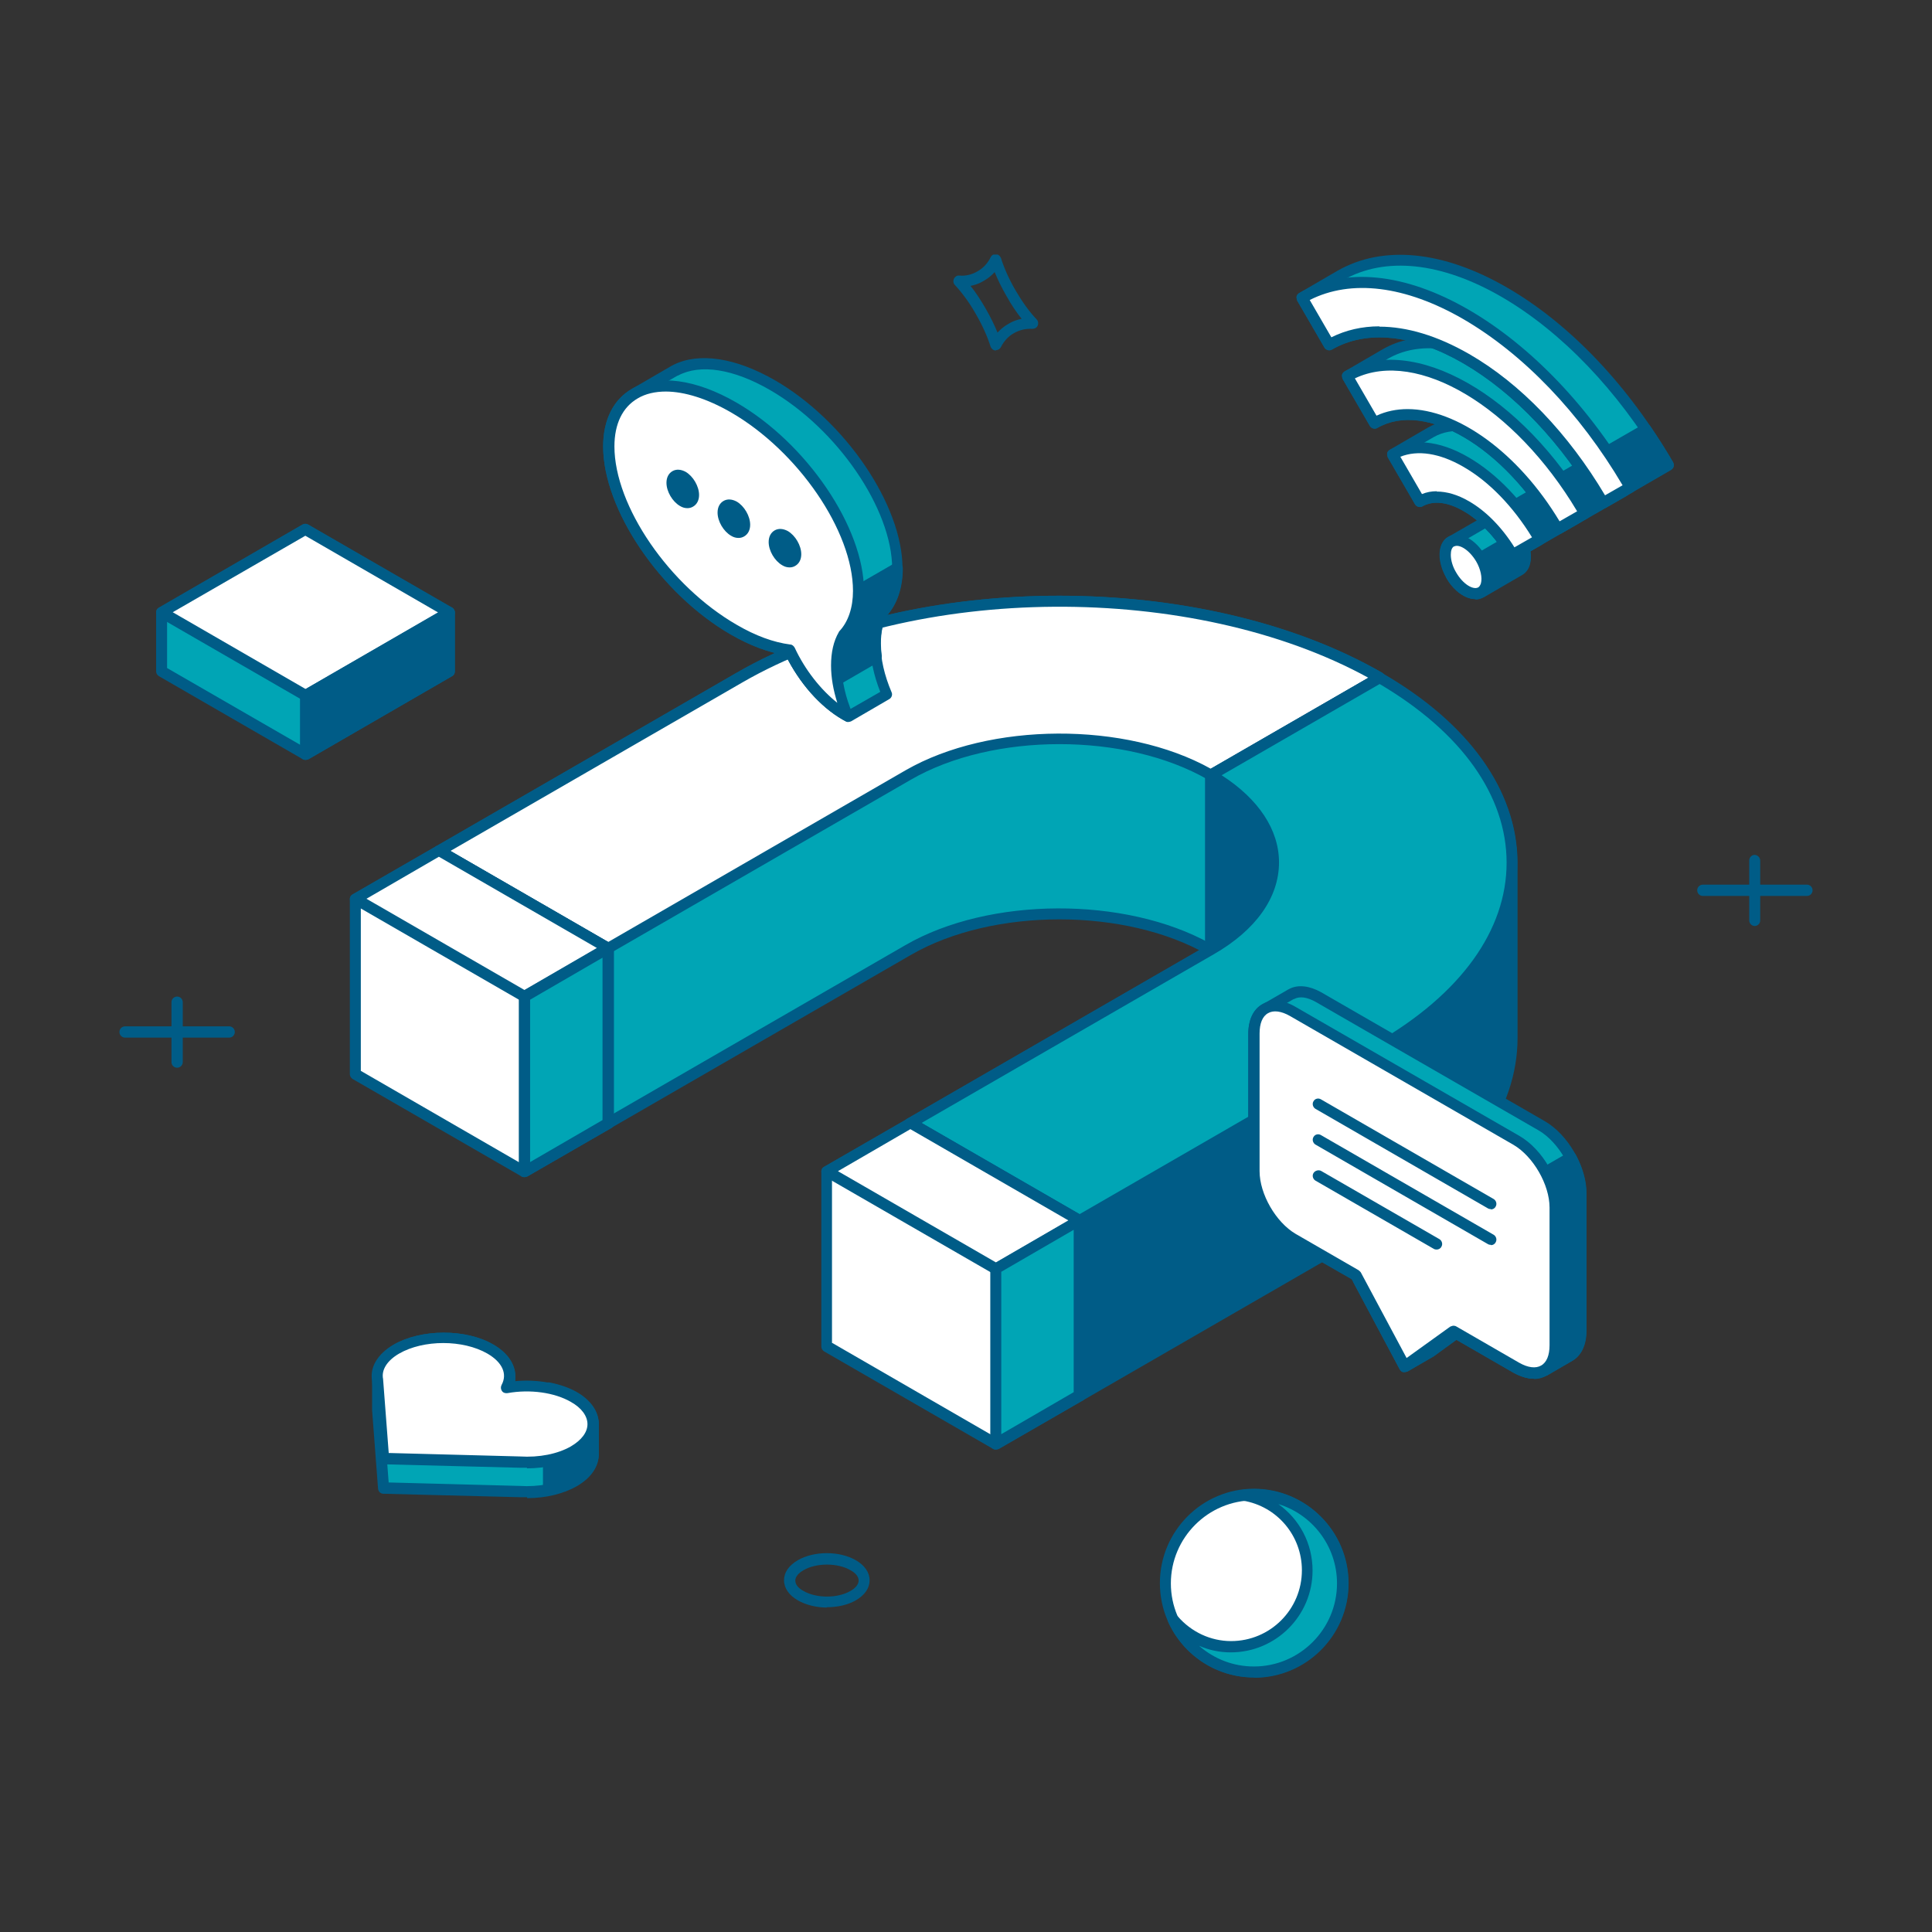 <?xml version="1.0" encoding="UTF-8"?>
<svg id="Calque_1" data-name="Calque 1" xmlns="http://www.w3.org/2000/svg" xmlns:xlink="http://www.w3.org/1999/xlink" viewBox="0 0 61.63 61.63">
  <rect x="0" y="0" width="61.63" height="61.63" fill="#333333" stroke="none"/>
  <defs>
    <style>
      .cls-1 {
        fill: none;
      }

      .cls-1, .cls-2, .cls-3, .cls-4 {
        stroke-width: 0px;
      }

      .cls-2 {
        fill: #005c87;
      }

      .cls-5 {
        clip-path: url(#clippath);
      }

      .cls-3 {
        fill: #fff;
      }

      .cls-4 {
        fill: #00a5b5;
      }
    </style>
    <clipPath id="clippath">
      <rect class="cls-1" x="3.82" y="8.12" width="54" height="45.4"/>
    </clipPath>
  </defs>
  <g class="cls-5">
    <g>
      <path class="cls-2" d="M26.38,51.28c-.33,0-.67-.08-.93-.23-.28-.16-.44-.39-.44-.64s.15-.47.44-.64c.52-.3,1.33-.3,1.85,0,.28.16.44.39.44.64,0,.25-.15.47-.44.64-.26.15-.59.22-.93.22h0ZM26.38,49.91c-.27,0-.55.06-.75.18-.16.09-.26.21-.26.33s.09.24.26.33c.41.24,1.09.24,1.5,0,.16-.09.26-.21.26-.33s-.09-.24-.26-.33c-.2-.12-.48-.18-.75-.18h0Z"/>
      <path class="cls-2" d="M55.98,29.54c-.1,0-.18-.08-.18-.18v-1.91c0-.1.08-.18.17-.18s.18.08.18.18v1.91c0,.1-.08.18-.18.18h0Z"/>
      <path class="cls-2" d="M57.64,28.58h-3.32c-.1,0-.18-.08-.18-.18s.08-.18.18-.18h3.32c.1,0,.18.08.18.18s-.08.18-.18.18h0Z"/>
      <path class="cls-2" d="M5.65,34.06c-.1,0-.18-.08-.18-.18v-1.91c0-.1.08-.18.18-.18s.18.08.18.18v1.91c0,.1-.08.18-.18.18Z"/>
      <path class="cls-2" d="M7.31,33.1h-3.32c-.1,0-.18-.08-.18-.18s.08-.18.18-.18h3.32c.1,0,.18.08.18.18s-.08.18-.18.18Z"/>
      <path class="cls-2" d="M31.77,11.18s0,0-.01,0c-.07,0-.13-.05-.16-.12-.1-.32-.26-.68-.47-1.04-.2-.36-.44-.68-.67-.93-.05-.05-.06-.13-.03-.2.03-.06.1-.11.17-.1.2.02.41-.03.59-.14.18-.1.32-.26.41-.44.03-.07.1-.11.17-.1.07,0,.13.05.16.12.1.32.26.68.47,1.04h0c.21.36.44.68.67.92.05.05.06.13.03.2-.03.07-.1.1-.17.1-.2-.01-.4.03-.59.14-.18.1-.32.26-.41.44-.03.06-.09.1-.16.1ZM30.96,9.12c.17.21.33.46.48.72.15.26.28.52.38.77.1-.11.21-.2.35-.28.13-.08.27-.13.42-.16-.17-.21-.33-.45-.48-.72-.15-.26-.28-.52-.38-.77-.1.11-.21.2-.35.28-.13.08-.27.13-.42.16h0Z"/>
      <path class="cls-4" d="M14.33,19.53l-4.59-2.65-4.58,2.65v1.89l4.59,2.65,4.58-2.65v-1.89Z"/>
      <path class="cls-2" d="M9.75,24.24s-.06,0-.09-.02l-4.59-2.65c-.05-.03-.09-.09-.09-.15v-1.89c0-.06.03-.12.09-.15l4.58-2.65c.05-.03.12-.03.18,0l4.59,2.65c.05.03.09.09.09.15v1.89c0,.06-.03.12-.09.15l-4.58,2.65s-.06.02-.09.02ZM5.33,21.31l4.42,2.55,4.41-2.54v-1.68l-4.42-2.55-4.41,2.54v1.68Z"/>
      <path class="cls-3" d="M14.33,19.53l-4.59-2.65-4.58,2.65,4.59,2.65,4.58-2.65Z"/>
      <path class="cls-2" d="M9.75,22.36s-.06,0-.09-.02l-4.59-2.65c-.05-.03-.09-.09-.09-.15s.03-.12.09-.15l4.58-2.65c.05-.03.12-.03.18,0l4.59,2.65c.05.03.09.09.09.15s-.03.12-.09.15l-4.58,2.65s-.06.02-.09.02ZM5.51,19.53l4.24,2.45,4.23-2.44-4.24-2.45-4.23,2.44Z"/>
      <path class="cls-2" d="M9.75,22.18v1.89l4.58-2.65v-1.89l-4.58,2.65Z"/>
      <path class="cls-2" d="M9.75,24.24s-.06,0-.09-.02c-.05-.03-.09-.09-.09-.15v-1.89c0-.06.03-.12.09-.15l4.58-2.65c.05-.03.12-.03.18,0,.05.03.09.09.09.15v1.89c0,.06-.03.12-.09.15l-4.58,2.65s-.06.02-.09.02h0ZM9.92,22.28v1.48l4.23-2.44v-1.48l-4.23,2.44Z"/>
      <path class="cls-3" d="M42.83,50.51c0-1.56-1.27-2.83-2.83-2.83s-2.83,1.27-2.83,2.83,1.27,2.83,2.83,2.83,2.83-1.27,2.83-2.83Z"/>
      <path class="cls-2" d="M40,53.51c-1.66,0-3-1.35-3-3.01s1.35-3.01,3-3.01,3.01,1.35,3.01,3.01-1.35,3.01-3.01,3.01ZM40,47.86c-1.46,0-2.65,1.19-2.65,2.65s1.19,2.65,2.65,2.65,2.65-1.19,2.65-2.65-1.19-2.65-2.65-2.65Z"/>
      <path class="cls-4" d="M40,47.68c-.11,0-.22,0-.33.02,1.15.19,2.03,1.19,2.03,2.39,0,1.34-1.09,2.44-2.44,2.44-.74,0-1.39-.33-1.83-.85.45.98,1.43,1.66,2.57,1.66,1.56,0,2.83-1.27,2.83-2.83s-1.27-2.83-2.83-2.83h0Z"/>
      <path class="cls-2" d="M40,53.51c-1.17,0-2.24-.69-2.73-1.76-.04-.08,0-.17.07-.22.07-.05.17-.03.23.03.43.5,1.05.79,1.7.79,1.25,0,2.26-1.01,2.26-2.26,0-1.1-.79-2.04-1.88-2.22-.09-.01-.15-.09-.15-.18,0-.09.07-.16.16-.17.12-.01.23-.02.35-.02,1.66,0,3.01,1.35,3.01,3.01s-1.35,3.01-3.01,3.01h0ZM38.25,52.5c.48.42,1.09.66,1.75.66,1.46,0,2.65-1.19,2.65-2.65,0-1.19-.79-2.2-1.87-2.53.67.48,1.09,1.25,1.09,2.12,0,1.44-1.17,2.61-2.61,2.61-.35,0-.69-.07-1.01-.21Z"/>
      <path class="cls-4" d="M18.92,45.42c0-.31-.21-.63-.62-.87-.55-.32-1.33-.42-2.04-.31v-.39h0c0-.3-.21-.61-.61-.84-.83-.48-2.17-.48-3,0-.4.23-.59.54-.6.84h-.01v.96h.01s0,.09,0,.14l.19,2.5,4.33.11c.62.04,1.26-.07,1.73-.34.4-.23.61-.54.62-.84h0v-.97h0Z"/>
      <path class="cls-2" d="M16.81,47.76c-.08,0-.17,0-.25,0l-4.33-.11c-.09,0-.16-.07-.17-.16l-.19-2.5s0-.06,0-.1c0-.02,0-.04,0-.05v-.96s0-.05.02-.07c.04-.36.28-.68.68-.92.87-.5,2.3-.51,3.17,0,.42.24.67.58.7.95,0,.01,0,.03,0,.05v.19c.72-.07,1.44.06,1.95.35.46.26.71.63.71,1.02v.97s0,.03,0,.04c-.03.37-.27.7-.7.95-.42.24-.98.38-1.58.38h0ZM12.4,47.29l4.17.11c.62.04,1.21-.08,1.63-.32.33-.19.52-.44.53-.7,0-.01,0-.02,0-.03v-.93c0-.26-.19-.51-.53-.71-.49-.28-1.23-.39-1.93-.28-.05,0-.1,0-.14-.04-.04-.03-.06-.08-.06-.13v-.35s0-.02,0-.03c0-.25-.19-.5-.52-.69-.78-.45-2.04-.45-2.82,0-.33.19-.5.43-.51.69,0,.02,0,.04-.01.06v.84s.01.04.01.06v.06s0,.04,0,.05l.18,2.36h0Z"/>
      <path class="cls-2" d="M18.3,44.56c-.23-.13-.51-.22-.8-.28v3.24c.29-.06.57-.15.8-.29.4-.23.61-.54.62-.84h0v-.97c0-.31-.21-.63-.62-.87h0Z"/>
      <path class="cls-2" d="M17.49,47.7s-.08-.01-.11-.04c-.04-.03-.06-.08-.06-.14v-3.24c0-.05.02-.1.06-.14.04-.03.09-.05.15-.04.35.07.63.17.86.3.46.26.71.63.71,1.02v.97s0,.03,0,.04c-.03.37-.27.7-.7.95-.24.14-.53.24-.86.31-.01,0-.02,0-.03,0h0ZM17.67,44.5v2.79c.2-.05.38-.13.54-.22.33-.19.52-.44.53-.69,0-.01,0-.02,0-.03v-.93c0-.26-.19-.51-.53-.71-.15-.09-.32-.15-.54-.21h0Z"/>
      <path class="cls-3" d="M18.3,46.29c.83-.48.82-1.25,0-1.73-.58-.33-1.41-.43-2.14-.3.23-.42.07-.9-.51-1.24-.83-.48-2.17-.48-3,0-.47.27-.66.64-.6,1l.19,2.5,4.33.11c.62.04,1.26-.07,1.73-.34h0Z"/>
      <path class="cls-2" d="M16.81,46.82c-.08,0-.17,0-.25,0l-4.33-.11c-.09,0-.16-.07-.17-.16l-.19-2.5c-.08-.43.17-.86.69-1.16.87-.5,2.3-.51,3.17,0,.52.3.77.74.69,1.17.71-.07,1.44.06,1.97.36.46.26.71.63.71,1.02s-.25.75-.71,1.02c-.42.24-.98.38-1.58.38h0ZM12.41,46.35l4.17.11c.62.04,1.21-.08,1.63-.32.34-.2.53-.45.53-.71s-.19-.52-.53-.71c-.52-.3-1.3-.41-2.02-.28-.07.01-.14-.01-.18-.07-.04-.06-.04-.13-.01-.19.19-.35.03-.72-.45-1-.78-.45-2.04-.45-2.82,0-.38.22-.57.52-.51.81l.18,2.36h0Z"/>
      <path class="cls-4" d="M23.59,21.6l-9.58,5.53v5.59l5.39,3.11,9.58-5.53c2.66-1.53,6.98-1.53,9.64,0l5.38-3.11v-5.59c-5.63-3.25-14.79-3.25-20.42,0h0Z"/>
      <path class="cls-2" d="M19.4,36.01s-.06,0-.09-.02l-5.39-3.11c-.05-.03-.09-.09-.09-.15v-5.59c0-.06.03-.12.09-.15l9.58-5.53c5.68-3.28,14.91-3.27,20.59,0,.05.03.09.09.09.15v5.59c0,.06-.03.12-.09.15l-5.38,3.11c-.05.03-.12.03-.18,0-2.61-1.51-6.86-1.51-9.47,0l-9.58,5.53s-.06.02-.09.02h0ZM14.18,32.62l5.21,3.01,9.49-5.48c2.68-1.55,7.02-1.56,9.73-.05l5.21-3.01v-5.38c-5.59-3.17-14.6-3.16-20.15.04l-9.49,5.48v5.38h0Z"/>
      <path class="cls-3" d="M38.62,24.72l5.38-3.11c-5.63-3.25-14.79-3.25-20.42,0l-9.58,5.53,5.39,3.11,9.58-5.53c2.66-1.53,6.98-1.53,9.64,0h0Z"/>
      <path class="cls-2" d="M19.4,30.42s-.06,0-.09-.02l-5.39-3.11c-.05-.03-.09-.09-.09-.15s.03-.12.09-.15l9.58-5.53c5.68-3.28,14.91-3.27,20.59,0,.05.03.09.09.09.15s-.03.12-.09.15l-5.38,3.11c-.05.03-.12.03-.18,0-2.61-1.51-6.86-1.51-9.47,0l-9.58,5.53s-.06.02-.09.02h0ZM14.36,27.14l5.04,2.91,9.49-5.48c2.68-1.54,7.02-1.56,9.73-.05l5.03-2.9c-5.6-3.07-14.48-3.02-19.97.15l-9.32,5.38h0Z"/>
      <path class="cls-2" d="M48.23,33.05v-5.56h0c0-2.13-1.42-4.26-4.23-5.88l-5.38,3.11v5.57l-9.58,5.53v5.59l5.39,3.11,9.58-5.53c2.83-1.63,4.23-3.79,4.21-5.93h0,0Z"/>
      <path class="cls-2" d="M34.43,44.7s-.06,0-.09-.02l-5.39-3.11c-.05-.03-.09-.09-.09-.15v-5.59c0-.06.03-.12.09-.15l9.49-5.48v-5.47c0-.06.03-.12.09-.15l5.38-3.11c.05-.03.12-.03.18,0,2.76,1.59,4.29,3.73,4.32,6.01,0,0,0,.02,0,.03v5.56s0,.02,0,.03c0,2.3-1.52,4.45-4.3,6.05l-9.58,5.53s-.06.02-.09.02h0ZM29.22,41.3l5.22,3.01,9.49-5.48c2.68-1.55,4.14-3.6,4.12-5.78,0-.01,0-.03,0-.04v-5.5s0-.02,0-.02c-.01-2.13-1.45-4.15-4.05-5.68l-5.21,3.01v5.47c0,.06-.03.12-.09.15l-9.49,5.48v5.38h0Z"/>
      <path class="cls-4" d="M44.02,33.4c5.63-3.25,5.62-8.54-.01-11.79l-5.38,3.11c2.66,1.54,2.66,4.03,0,5.57l-9.58,5.53,5.39,3.11,9.58-5.53Z"/>
      <path class="cls-2" d="M34.43,39.11s-.06,0-.09-.02l-5.39-3.11c-.05-.03-.09-.09-.09-.15s.03-.12.09-.15l9.58-5.53c1.23-.71,1.9-1.64,1.9-2.63,0-.99-.68-1.92-1.91-2.63-.05-.03-.09-.09-.09-.15s.03-.12.09-.15l5.38-3.11c.05-.03.12-.03.18,0,2.78,1.61,4.32,3.76,4.32,6.05,0,2.29-1.53,4.44-4.3,6.04l-9.58,5.53s-.06.02-.09.02h0ZM29.4,35.82l5.04,2.91,9.49-5.48c2.66-1.54,4.13-3.57,4.13-5.73,0-2.14-1.44-4.16-4.05-5.7l-5.04,2.91c1.18.76,1.83,1.74,1.83,2.78,0,1.12-.74,2.16-2.08,2.93l-9.32,5.38Z"/>
      <path class="cls-3" d="M29.04,35.82l-2.67,1.54v5.59l5.39,3.11,2.67-1.54v-5.59l-5.39-3.11Z"/>
      <path class="cls-2" d="M31.77,46.24s-.06,0-.09-.02l-5.39-3.11c-.05-.03-.09-.09-.09-.15v-5.59c0-.06.03-.12.09-.15l2.67-1.54c.05-.03.12-.03.18,0l5.39,3.11c.05.03.09.09.09.15v5.59c0,.06-.03.12-.09.15l-2.67,1.54s-.06.02-.09.02h0ZM26.55,42.84l5.21,3.01,2.49-1.44v-5.38l-5.22-3.01-2.49,1.44v5.38h0Z"/>
      <path class="cls-3" d="M29.04,35.82l-2.67,1.54,5.39,3.11,2.67-1.54-5.39-3.11Z"/>
      <path class="cls-2" d="M31.77,40.65s-.06,0-.09-.02l-5.39-3.11c-.05-.03-.09-.09-.09-.15s.03-.12.09-.15l2.67-1.54c.05-.03.12-.03.18,0l5.39,3.11c.05.03.09.09.09.15s-.03.12-.09.15l-2.67,1.54s-.06.02-.09.02h0ZM26.73,37.36l5.04,2.91,2.31-1.34-5.04-2.91-2.31,1.34h0Z"/>
      <path class="cls-4" d="M31.77,40.47v5.59l2.67-1.54v-5.59l-2.67,1.54Z"/>
      <path class="cls-2" d="M31.77,46.24s-.06,0-.09-.02c-.05-.03-.09-.09-.09-.15v-5.59c0-.06.03-.12.09-.15l2.67-1.54c.05-.03.12-.03.18,0,.05.03.09.09.09.15v5.59c0,.06-.03.12-.09.15l-2.67,1.54s-.06.02-.09.02ZM31.94,40.57v5.18l2.31-1.34v-5.18l-2.31,1.34Z"/>
      <path class="cls-3" d="M14.01,27.13l-2.67,1.54v5.59l5.39,3.11,2.67-1.54v-5.59l-5.39-3.11Z"/>
      <path class="cls-2" d="M16.73,37.55s-.06,0-.09-.02l-5.39-3.11c-.05-.03-.09-.09-.09-.15v-5.59c0-.06.03-.12.09-.15l2.67-1.54c.05-.03.12-.03.18,0l5.39,3.11c.05.03.09.09.09.15v5.59c0,.06-.03.12-.09.15l-2.67,1.54s-.06.02-.09.02h0ZM11.51,34.16l5.21,3.01,2.49-1.44v-5.38l-5.21-3.01-2.49,1.44v5.38Z"/>
      <path class="cls-3" d="M14.01,27.13l-2.67,1.54,5.39,3.11,2.67-1.54-5.39-3.11Z"/>
      <path class="cls-2" d="M16.73,31.96s-.06,0-.09-.02l-5.39-3.11c-.05-.03-.09-.09-.09-.15s.03-.12.09-.15l2.67-1.54c.05-.03.12-.03.18,0l5.39,3.11c.05.03.09.09.09.15s-.03.12-.09.15l-2.67,1.54s-.06.02-.09.02h0ZM11.69,28.67l5.04,2.91,2.31-1.34-5.04-2.91-2.31,1.34Z"/>
      <path class="cls-4" d="M16.73,31.79v5.59l2.67-1.54v-5.59l-2.67,1.54Z"/>
      <path class="cls-2" d="M16.73,37.55s-.06,0-.09-.02c-.05-.03-.09-.09-.09-.15v-5.59c0-.06.03-.12.09-.15l2.67-1.54c.05-.03.12-.03.18,0,.05.03.09.09.09.15v5.59c0,.06-.03.12-.09.15l-2.67,1.54s-.06.02-.09.02h0ZM16.91,31.89v5.18l2.31-1.34v-5.18l-2.31,1.34Z"/>
      <path class="cls-4" d="M47.52,16.57l-1.23.71c-.26.15-.26.63,0,1.08.26.45.68.69.93.54l1.23-.71c.26-.15.26-.63,0-1.08-.26-.45-.68-.69-.94-.54Z"/>
      <path class="cls-2" d="M47.07,19.11c-.31,0-.68-.25-.92-.67-.14-.24-.22-.51-.22-.74,0-.27.1-.48.28-.58l1.23-.71s0,0,0,0c.35-.2.87.07,1.18.61.19.33.26.7.19.97-.04.16-.13.28-.25.35l-1.22.71c-.08.04-.16.07-.25.07h0ZM47.61,16.72l-1.22.71c-.07.04-.1.14-.1.27,0,.17.06.38.17.56.22.37.54.56.7.48l1.22-.71s.07-.07.09-.13c.05-.18-.01-.46-.15-.7-.22-.37-.55-.56-.7-.48Z"/>
      <path class="cls-2" d="M48.44,17.09l-2.16,1.25s0,.01,0,.02c.26.45.68.69.93.54l1.23-.71c.26-.15.26-.63,0-1.08,0,0,0-.01-.01-.02h0Z"/>
      <path class="cls-2" d="M47.06,19.11c-.31,0-.68-.25-.92-.67-.02-.04-.03-.1-.02-.14.01-.05.04-.09.08-.12l2.16-1.25s.09-.03.13-.02c.05.01.08.04.11.08.21.36.27.72.2.99-.04.16-.13.28-.25.35l-1.22.71c-.08.04-.16.07-.25.07h0ZM46.54,18.39c.21.29.48.42.61.35l1.22-.71s.07-.07.09-.13c.04-.15,0-.36-.08-.56l-1.84,1.06Z"/>
      <path class="cls-3" d="M46.3,17.27c.26-.15.68.09.94.54.26.45.26.93,0,1.08-.26.15-.68-.09-.94-.54-.26-.45-.26-.93,0-1.08Z"/>
      <path class="cls-2" d="M47.06,19.11c-.31,0-.68-.25-.92-.67-.14-.24-.22-.51-.22-.74,0-.27.1-.48.28-.58,0,0,0,0,0,0,.35-.2.87.07,1.18.61.19.33.26.7.19.97-.04.16-.13.28-.25.35-.08.05-.16.07-.26.07h0ZM46.38,17.43c-.07.04-.1.14-.1.27,0,.17.06.38.17.56.22.38.54.56.7.48.04-.02.07-.07.09-.13.05-.18-.01-.46-.15-.7-.22-.37-.54-.56-.7-.48h0Z"/>
      <path class="cls-4" d="M47.99,14.03c-.89-.51-1.72-.6-2.35-.24l-1.22.71.87,1.5c.39-.23.92-.17,1.48.15.56.32,1.08.88,1.48,1.56l.87-.5.36-.21.87-.5c-.63-1.08-1.46-1.96-2.34-2.47Z"/>
      <path class="cls-2" d="M48.24,17.88c-.06,0-.12-.03-.15-.09-.38-.65-.88-1.19-1.41-1.49-.5-.29-.96-.34-1.3-.15-.08.05-.19.02-.24-.06l-.87-1.5s-.03-.09-.02-.13c.01-.05.04-.08.08-.11l1.22-.71c.68-.39,1.58-.31,2.52.24.91.53,1.77,1.43,2.41,2.54.02.04.03.09.02.13-.01.05-.04.08-.08.11l-2.09,1.21s-.06.02-.09.02h0ZM45.83,15.68c.32,0,.67.1,1.03.31.54.31,1.05.83,1.45,1.47l1.79-1.03c-.6-.98-1.37-1.78-2.19-2.25-.83-.48-1.6-.56-2.17-.24l-1.07.62.7,1.2c.15-.06.3-.09.47-.09h0Z"/>
      <path class="cls-2" d="M47.4,16.64c.31.3.6.65.84,1.06l.87-.5.36-.21.87-.5c-.23-.4-.49-.77-.77-1.11l-2.16,1.25h0Z"/>
      <path class="cls-2" d="M48.24,17.88c-.06,0-.12-.03-.15-.09-.22-.38-.49-.73-.81-1.02-.04-.04-.06-.09-.05-.15,0-.06.04-.1.09-.13l2.16-1.25c.07-.04.17-.03.22.04.29.35.56.73.79,1.13.02.04.03.09.02.13-.01.05-.04.08-.08.11l-2.09,1.21s-.06.02-.09.02ZM47.69,16.68c.23.24.44.5.61.79l1.79-1.03c-.17-.29-.36-.56-.57-.81l-1.83,1.06h0Z"/>
      <path class="cls-3" d="M49.11,17.21c-.63-1.08-1.46-1.96-2.34-2.47-.89-.51-1.72-.6-2.35-.24l.87,1.5c.39-.23.92-.17,1.48.15.56.32,1.08.88,1.48,1.56l.87-.5Z"/>
      <path class="cls-2" d="M48.24,17.88c-.06,0-.12-.03-.15-.09-.38-.65-.88-1.19-1.41-1.49-.5-.29-.96-.34-1.3-.15-.08.05-.19.02-.24-.06l-.87-1.5s-.03-.09-.02-.13c.01-.05.04-.08.08-.11.68-.39,1.58-.31,2.52.24.91.53,1.77,1.43,2.41,2.54.02.04.03.09.02.13-.01.05-.04.08-.08.11l-.87.5s-.06.02-.09.02h0ZM45.83,15.68c.32,0,.67.1,1.03.31.54.31,1.05.83,1.45,1.47l.56-.32c-.6-.98-1.37-1.78-2.19-2.25-.76-.44-1.46-.54-2.01-.32l.69,1.19c.15-.06.3-.09.47-.09h0Z"/>
      <path class="cls-4" d="M44.2,11.29l-1.22.71.87,1.5c1.61-.93,4.23.59,5.84,3.37l.87-.5.36-.21.87-.5c-2.09-3.61-5.49-5.58-7.58-4.37h0Z"/>
      <path class="cls-2" d="M49.69,17.05c-.06,0-.12-.03-.15-.09-1.56-2.7-4.08-4.19-5.6-3.31-.08.05-.19.02-.24-.06l-.87-1.5s-.03-.09-.02-.13c.01-.05.04-.08.08-.11l1.22-.71h0c2.17-1.25,5.68.74,7.82,4.44.02.04.03.09.02.13-.01.05-.04.08-.08.11l-2.09,1.2s-.06.02-.09.02ZM44.9,13.05c1.58,0,3.53,1.38,4.85,3.58l1.78-1.03c-2.05-3.43-5.27-5.29-7.25-4.16l-1.07.62.69,1.2c.3-.14.64-.21.99-.21Z"/>
      <path class="cls-2" d="M48.93,15.76c.27.35.52.72.76,1.12l.87-.5.36-.21.87-.5c-.23-.4-.48-.77-.74-1.13l-2.11,1.22h0Z"/>
      <path class="cls-2" d="M49.69,17.05c-.06,0-.12-.03-.15-.09-.21-.37-.46-.74-.74-1.1-.03-.04-.04-.09-.03-.14.01-.05.04-.09.09-.12l2.11-1.22c.08-.04.18-.02.23.05.28.39.53.76.75,1.15.02.04.03.09.02.13-.01.05-.04.08-.08.11l-2.09,1.2s-.06.02-.09.02h0ZM49.19,15.81c.2.27.39.55.56.82l1.78-1.03c-.17-.28-.35-.55-.55-.83l-1.8,1.04h0Z"/>
      <path class="cls-3" d="M50.55,16.38c-2.09-3.61-5.49-5.58-7.58-4.37l.87,1.5c1.61-.93,4.23.59,5.84,3.37l.87-.5Z"/>
      <path class="cls-2" d="M49.69,17.05c-.06,0-.12-.03-.15-.09-1.56-2.7-4.08-4.19-5.6-3.31-.08.05-.19.02-.24-.06l-.87-1.5s-.03-.09-.02-.13c.01-.05.04-.08.08-.11,2.17-1.25,5.68.74,7.82,4.44.02.04.03.09.02.13-.01.05-.04.08-.08.11l-.87.5s-.06.02-.09.02ZM44.9,13.05c1.58,0,3.53,1.38,4.85,3.58l.56-.32c-1.99-3.34-5.1-5.19-7.09-4.24l.69,1.19c.3-.14.64-.21.99-.21Z"/>
      <path class="cls-4" d="M47.99,9.33c-1.98-1.14-3.84-1.33-5.23-.53l-1.22.71.87,1.5c1.16-.67,2.71-.51,4.37.44,1.65.95,3.2,2.59,4.37,4.6l.87-.5.36-.21.87-.5c-1.39-2.41-3.25-4.37-5.23-5.51h0Z"/>
      <path class="cls-2" d="M51.13,16.22c-.06,0-.12-.03-.15-.09-1.15-1.99-2.68-3.6-4.3-4.54-1.59-.92-3.08-1.08-4.19-.44-.08.05-.19.02-.24-.06l-.87-1.5s-.03-.09-.02-.13c.01-.05.04-.08.08-.11l1.22-.71c1.45-.83,3.37-.65,5.41.53,2.01,1.16,3.89,3.14,5.3,5.58.02.04.03.09.02.13-.01.05-.04.08-.08.11l-2.09,1.21s-.06.02-.09.02ZM44,10.42c.88,0,1.85.29,2.86.87,1.64.94,3.17,2.54,4.34,4.51l1.78-1.03c-1.37-2.31-3.17-4.19-5.08-5.3-1.92-1.11-3.72-1.3-5.06-.53l-1.07.62.69,1.2c.46-.23.98-.35,1.53-.35Z"/>
      <path class="cls-2" d="M50.4,14.91c.26.36.5.74.73,1.14l.87-.5.36-.21.87-.5c-.23-.4-.47-.77-.72-1.14l-2.1,1.21h0Z"/>
      <path class="cls-2" d="M51.13,16.22c-.06,0-.12-.03-.15-.09-.2-.35-.44-.72-.72-1.12-.03-.04-.04-.09-.03-.14.01-.05.04-.09.08-.12l2.1-1.21c.08-.05.18-.02.23.05.28.41.52.79.73,1.15.02.04.03.09.02.13-.01.05-.04.08-.08.11l-2.09,1.21s-.06.02-.09.02h0ZM50.65,14.97c.2.29.38.57.54.84l1.78-1.03c-.16-.27-.34-.54-.54-.84l-1.79,1.03Z"/>
      <path class="cls-3" d="M46.76,11.44c1.65.95,3.2,2.59,4.37,4.6l.87-.5c-1.4-2.41-3.25-4.37-5.23-5.51-1.98-1.14-3.84-1.33-5.23-.53l.87,1.5c1.16-.67,2.71-.51,4.37.44Z"/>
      <path class="cls-2" d="M51.13,16.22c-.06,0-.12-.03-.15-.09-1.15-1.99-2.68-3.6-4.3-4.54-1.59-.92-3.08-1.08-4.19-.44-.08.05-.19.02-.24-.06l-.87-1.5s-.03-.09-.02-.13c.01-.05.04-.08.08-.11,1.45-.84,3.37-.65,5.41.53,2,1.16,3.89,3.14,5.3,5.58.02.04.03.09.02.13-.01.05-.04.08-.08.11l-.87.5s-.06.02-.09.02ZM44,10.42c.88,0,1.85.29,2.86.87,1.64.94,3.17,2.54,4.34,4.51l.56-.32c-1.37-2.32-3.17-4.19-5.08-5.3-1.85-1.07-3.58-1.28-4.9-.61l.69,1.19c.46-.23.98-.35,1.53-.35h0Z"/>
      <path class="cls-4" d="M24.63,12.29c-1.25-.72-2.37-.85-3.1-.47h0s-1.24.71-1.24.71h0c-.54.3-.87.87-.87,1.71,0,1.96,1.78,4.58,3.99,5.85.64.37,1.24.58,1.78.65.4.86,1.05,1.64,1.78,2.06.03.02.06.03.1.05l1.22-.71c-.23-.54-.37-1.1-.37-1.62,0-.4.08-.73.23-.99.3-.33.47-.8.47-1.41,0-1.96-1.78-4.58-3.98-5.85h0Z"/>
      <path class="cls-2" d="M27.06,23.03s-.06,0-.08-.02c-.05-.03-.08-.04-.11-.06-.71-.41-1.37-1.16-1.81-2.05-.56-.09-1.14-.31-1.75-.66-2.25-1.3-4.07-3.99-4.07-6,0-.85.33-1.5.93-1.84,0,0,.02-.01.03-.02l1.24-.72s.03-.01.04-.02c.82-.41,1.99-.23,3.24.49,2.25,1.3,4.07,3.99,4.07,6,0,.63-.18,1.16-.52,1.53-.11.21-.18.51-.18.87,0,.48.12,1.01.35,1.55.04.08,0,.18-.07.22l-1.22.71s-.06.02-.09.02h0ZM20.41,12.67s-.02.02-.03.02c-.51.27-.77.81-.77,1.55,0,1.9,1.75,4.45,3.9,5.69.6.35,1.17.56,1.71.63.06,0,.11.05.14.1.4.86,1.04,1.6,1.71,1.99,0,0,0,0,0,0l1.01-.58c-.21-.53-.32-1.06-.32-1.54,0-.42.08-.78.25-1.07.31-.34.45-.77.45-1.32,0-1.9-1.75-4.46-3.9-5.7-1.16-.67-2.22-.84-2.93-.46,0,0-.02,0-.03.01l-1.18.68h0Z"/>
      <path class="cls-2" d="M24.43,20.55c.26.09.52.15.76.19.22.48.53.93.88,1.31l1.88-1.09c-.02-.15-.03-.29-.03-.43,0-.4.08-.73.23-.99.3-.33.47-.8.47-1.41l-4.19,2.42Z"/>
      <path class="cls-2" d="M26.06,22.22s-.1-.02-.13-.06c-.35-.38-.64-.82-.86-1.27-.21-.03-.45-.09-.7-.18-.07-.02-.11-.08-.12-.15,0-.07.03-.14.09-.17l4.19-2.42c.05-.03.12-.03.18,0,.05.03.09.09.09.15,0,.63-.18,1.16-.52,1.53-.11.21-.18.51-.18.87,0,.13.01.27.03.41,0,.07-.02.14-.09.18l-1.88,1.09s-.06.02-.09.02h0ZM24.87,20.5c.12.03.23.05.33.06.06,0,.11.05.14.1.19.41.45.8.75,1.16l1.66-.96c-.01-.12-.02-.23-.02-.34,0-.42.08-.78.25-1.07.25-.27.39-.6.43-1l-3.55,2.05h0Z"/>
      <path class="cls-3" d="M26.92,20.25c.3-.33.47-.8.47-1.41,0-1.96-1.78-4.58-3.99-5.85-2.2-1.27-3.98-.71-3.98,1.25s1.78,4.58,3.99,5.85c.64.37,1.24.58,1.78.65.4.86,1.05,1.64,1.78,2.06.03.02.06.03.1.05-.23-.54-.37-1.1-.37-1.62,0-.4.08-.73.23-.99h0Z"/>
      <path class="cls-2" d="M27.06,23.03s-.06,0-.08-.02c-.05-.03-.08-.04-.11-.06-.71-.41-1.37-1.16-1.81-2.05-.56-.09-1.14-.31-1.75-.66-2.25-1.3-4.07-3.99-4.07-6,0-.85.33-1.5.92-1.84.82-.47,2.03-.31,3.33.44,2.25,1.3,4.07,3.99,4.07,6,0,.62-.17,1.14-.51,1.51-.13.24-.2.53-.2.88,0,.48.12,1.01.35,1.55.03.07.01.15-.04.2-.03.03-.08.05-.12.05h0ZM21.24,12.49c-.34,0-.65.07-.9.22-.48.28-.74.81-.74,1.53,0,1.9,1.75,4.45,3.9,5.69.6.35,1.17.56,1.71.63.06,0,.11.05.14.1.33.71.83,1.34,1.36,1.76-.13-.41-.2-.81-.2-1.19,0-.42.08-.78.25-1.07,0-.01.01-.02.02-.03.28-.3.43-.75.43-1.28,0-1.9-1.75-4.46-3.9-5.7-.75-.43-1.47-.66-2.08-.66h0Z"/>
      <path class="cls-2" d="M23.41,16.93c-.19-.11-.34-.37-.34-.59s.15-.3.34-.2c.19.11.34.37.34.59s-.15.3-.34.2ZM22.12,15.79c0-.22-.15-.48-.34-.59-.19-.11-.34-.02-.34.2s.15.48.34.59c.19.11.34.02.34-.2ZM25.38,17.68c0-.22-.15-.48-.34-.59-.19-.11-.34-.02-.34.2s.15.48.34.59c.19.11.34.02.34-.2Z"/>
      <path class="cls-2" d="M25.19,18.1c-.08,0-.16-.02-.24-.07-.24-.14-.43-.46-.43-.74,0-.17.07-.3.19-.37.12-.07.27-.06.42.02.24.14.43.46.43.74,0,.17-.07.3-.19.37-.05.03-.11.05-.18.05h0ZM24.89,17.22h0s0,.02,0,.07c0,.15.12.36.25.43.04.02.06.02.07.02,0,0,0-.02,0-.06,0-.15-.12-.36-.25-.44-.03-.02-.05-.02-.06-.02ZM23.56,17.16c-.08,0-.16-.02-.24-.07,0,0,0,0,0,0-.24-.14-.43-.46-.43-.74,0-.17.07-.3.19-.37.12-.07.27-.06.42.02.24.14.43.46.43.74,0,.17-.07.3-.19.37-.05.03-.11.05-.18.05h0ZM23.5,16.78s.06.02.07.02c0,0,0-.02,0-.07,0-.15-.12-.36-.25-.44-.04-.02-.06-.02-.07-.02,0,0,0,.02,0,.07,0,.15.12.36.25.44h0ZM21.93,16.21c-.08,0-.16-.02-.24-.07-.24-.14-.43-.46-.43-.74,0-.17.07-.3.19-.37.12-.07.27-.06.42.02.24.14.43.46.43.74,0,.17-.07.3-.19.37-.05.03-.11.05-.18.05h0ZM21.62,15.34s0,0,0,0c0,0,0,.02,0,.06,0,.15.12.36.25.44.04.02.06.02.07.02,0,0,0-.02,0-.06,0-.15-.12-.36-.25-.44-.03-.02-.05-.02-.06-.02Z"/>
      <path class="cls-4" d="M49.18,35.91l-7.13-4.11c-.34-.19-.64-.21-.86-.09h0s-.83.48-.83.48c-.23.13-.36.41-.36.8v4.39c0,.79.56,1.75,1.24,2.15l2.01,1.16,1.55,2.91.82-.47.83-.6,1.92,1.11c.34.19.64.21.86.09h0s.01,0,.01,0h0s.82-.47.82-.47c.23-.13.36-.41.36-.8v-4.39c0-.79-.56-1.75-1.24-2.15Z"/>
      <path class="cls-2" d="M48.92,43.98c-.2,0-.42-.07-.64-.19l-1.82-1.05-.73.53-.83.48s-.09.03-.14.02c-.05-.01-.08-.04-.11-.09l-1.53-2.87-1.97-1.13c-.75-.43-1.33-1.44-1.33-2.3v-4.39c0-.45.16-.79.45-.95l.83-.48s.03-.01.04-.02c.28-.14.64-.09,1,.11l7.13,4.11c.75.43,1.33,1.44,1.33,2.3v4.39c0,.45-.16.79-.45.96l-.81.47s0,0-.01,0c0,0-.02.01-.03.01-.12.06-.24.09-.38.09h0ZM46.45,42.35s.06,0,.09.02l1.92,1.11c.27.16.51.19.69.09,0,0,.02,0,.02,0l.8-.46c.18-.1.28-.33.28-.65v-4.39c0-.72-.53-1.63-1.15-2l-7.13-4.11c-.27-.15-.51-.19-.69-.09,0,0-.02,0-.03.01l-.8.46c-.18.1-.28.33-.28.65v4.39c0,.73.52,1.63,1.15,2l2.01,1.16s.05.04.07.07l1.47,2.75.66-.38.81-.59s.07-.03.1-.03h0Z"/>
      <path class="cls-2" d="M43.33,40.83l1.47,2.76.82-.47.83-.6,1.92,1.11c.34.19.64.21.86.09h0s.01,0,.01,0h0s.82-.47.82-.47c.23-.13.36-.41.36-.8v-4.39c0-.37-.12-.77-.32-1.14l-6.77,3.91h0Z"/>
      <path class="cls-2" d="M48.92,43.98c-.2,0-.42-.07-.64-.19l-1.82-1.05-.73.53-.83.48s-.09.03-.14.02c-.05-.01-.08-.04-.11-.09l-1.47-2.76c-.04-.08-.01-.19.07-.24l6.77-3.91s.09-.03.14-.02c.05.01.08.04.11.09.22.41.34.84.34,1.22v4.39c0,.45-.16.79-.45.96l-.81.47s0,0-.01,0c0,0-.02.01-.03.01-.12.06-.24.09-.38.09ZM46.45,42.35s.06,0,.09.02l1.92,1.11c.27.16.51.19.69.09,0,0,.01,0,.02,0l.8-.46c.18-.1.28-.33.28-.65v-4.39c0-.27-.08-.58-.22-.89l-6.46,3.73,1.31,2.45.66-.38.81-.59s.07-.03.1-.03Z"/>
      <path class="cls-3" d="M48.37,36.38l-7.13-4.11c-.69-.4-1.24-.08-1.24.71v4.39c0,.79.56,1.75,1.24,2.15l2.01,1.16,1.55,2.91,1.55-1.12,2.01,1.16c.69.4,1.24.08,1.24-.71v-4.39c0-.79-.56-1.75-1.24-2.15h0Z"/>
      <path class="cls-2" d="M48.93,43.98c-.2,0-.42-.07-.65-.2l-1.91-1.1-1.46,1.05s-.09.04-.14.03c-.05-.01-.09-.04-.12-.09l-1.53-2.87-1.97-1.13c-.75-.43-1.33-1.44-1.33-2.3v-4.39c0-.45.16-.79.45-.95.29-.17.67-.14,1.06.09l7.13,4.11c.75.43,1.33,1.44,1.33,2.3v4.39c0,.45-.16.79-.45.96-.12.07-.26.11-.41.11ZM46.36,42.29s.06,0,.09.02l2.01,1.16c.28.16.53.19.7.09.18-.1.27-.33.27-.65v-4.39c0-.73-.52-1.63-1.15-2l-7.13-4.11c-.28-.16-.53-.19-.7-.09-.18.1-.27.33-.27.65v4.39c0,.73.52,1.63,1.15,2l2.01,1.16s.05.04.07.07l1.46,2.73,1.39-1s.07-.03.1-.03h0Z"/>
      <path class="cls-2" d="M45.83,39.86s-.06,0-.09-.02l-3.78-2.18c-.08-.05-.11-.16-.06-.24.05-.08.16-.11.24-.07l3.78,2.18c.08.05.11.16.06.24-.03.06-.09.09-.15.09ZM47.56,39.71s-.06,0-.09-.02l-5.51-3.18c-.08-.05-.11-.16-.06-.24.05-.09.16-.11.24-.06l5.51,3.18c.08.05.11.16.06.24-.03.06-.09.09-.15.09ZM47.56,38.57s-.06,0-.09-.02l-5.51-3.18c-.08-.05-.11-.16-.06-.24.05-.09.16-.11.24-.06l5.51,3.18c.08.05.11.16.06.24-.03.06-.09.09-.15.09Z"/>
    </g>
  </g>
</svg>